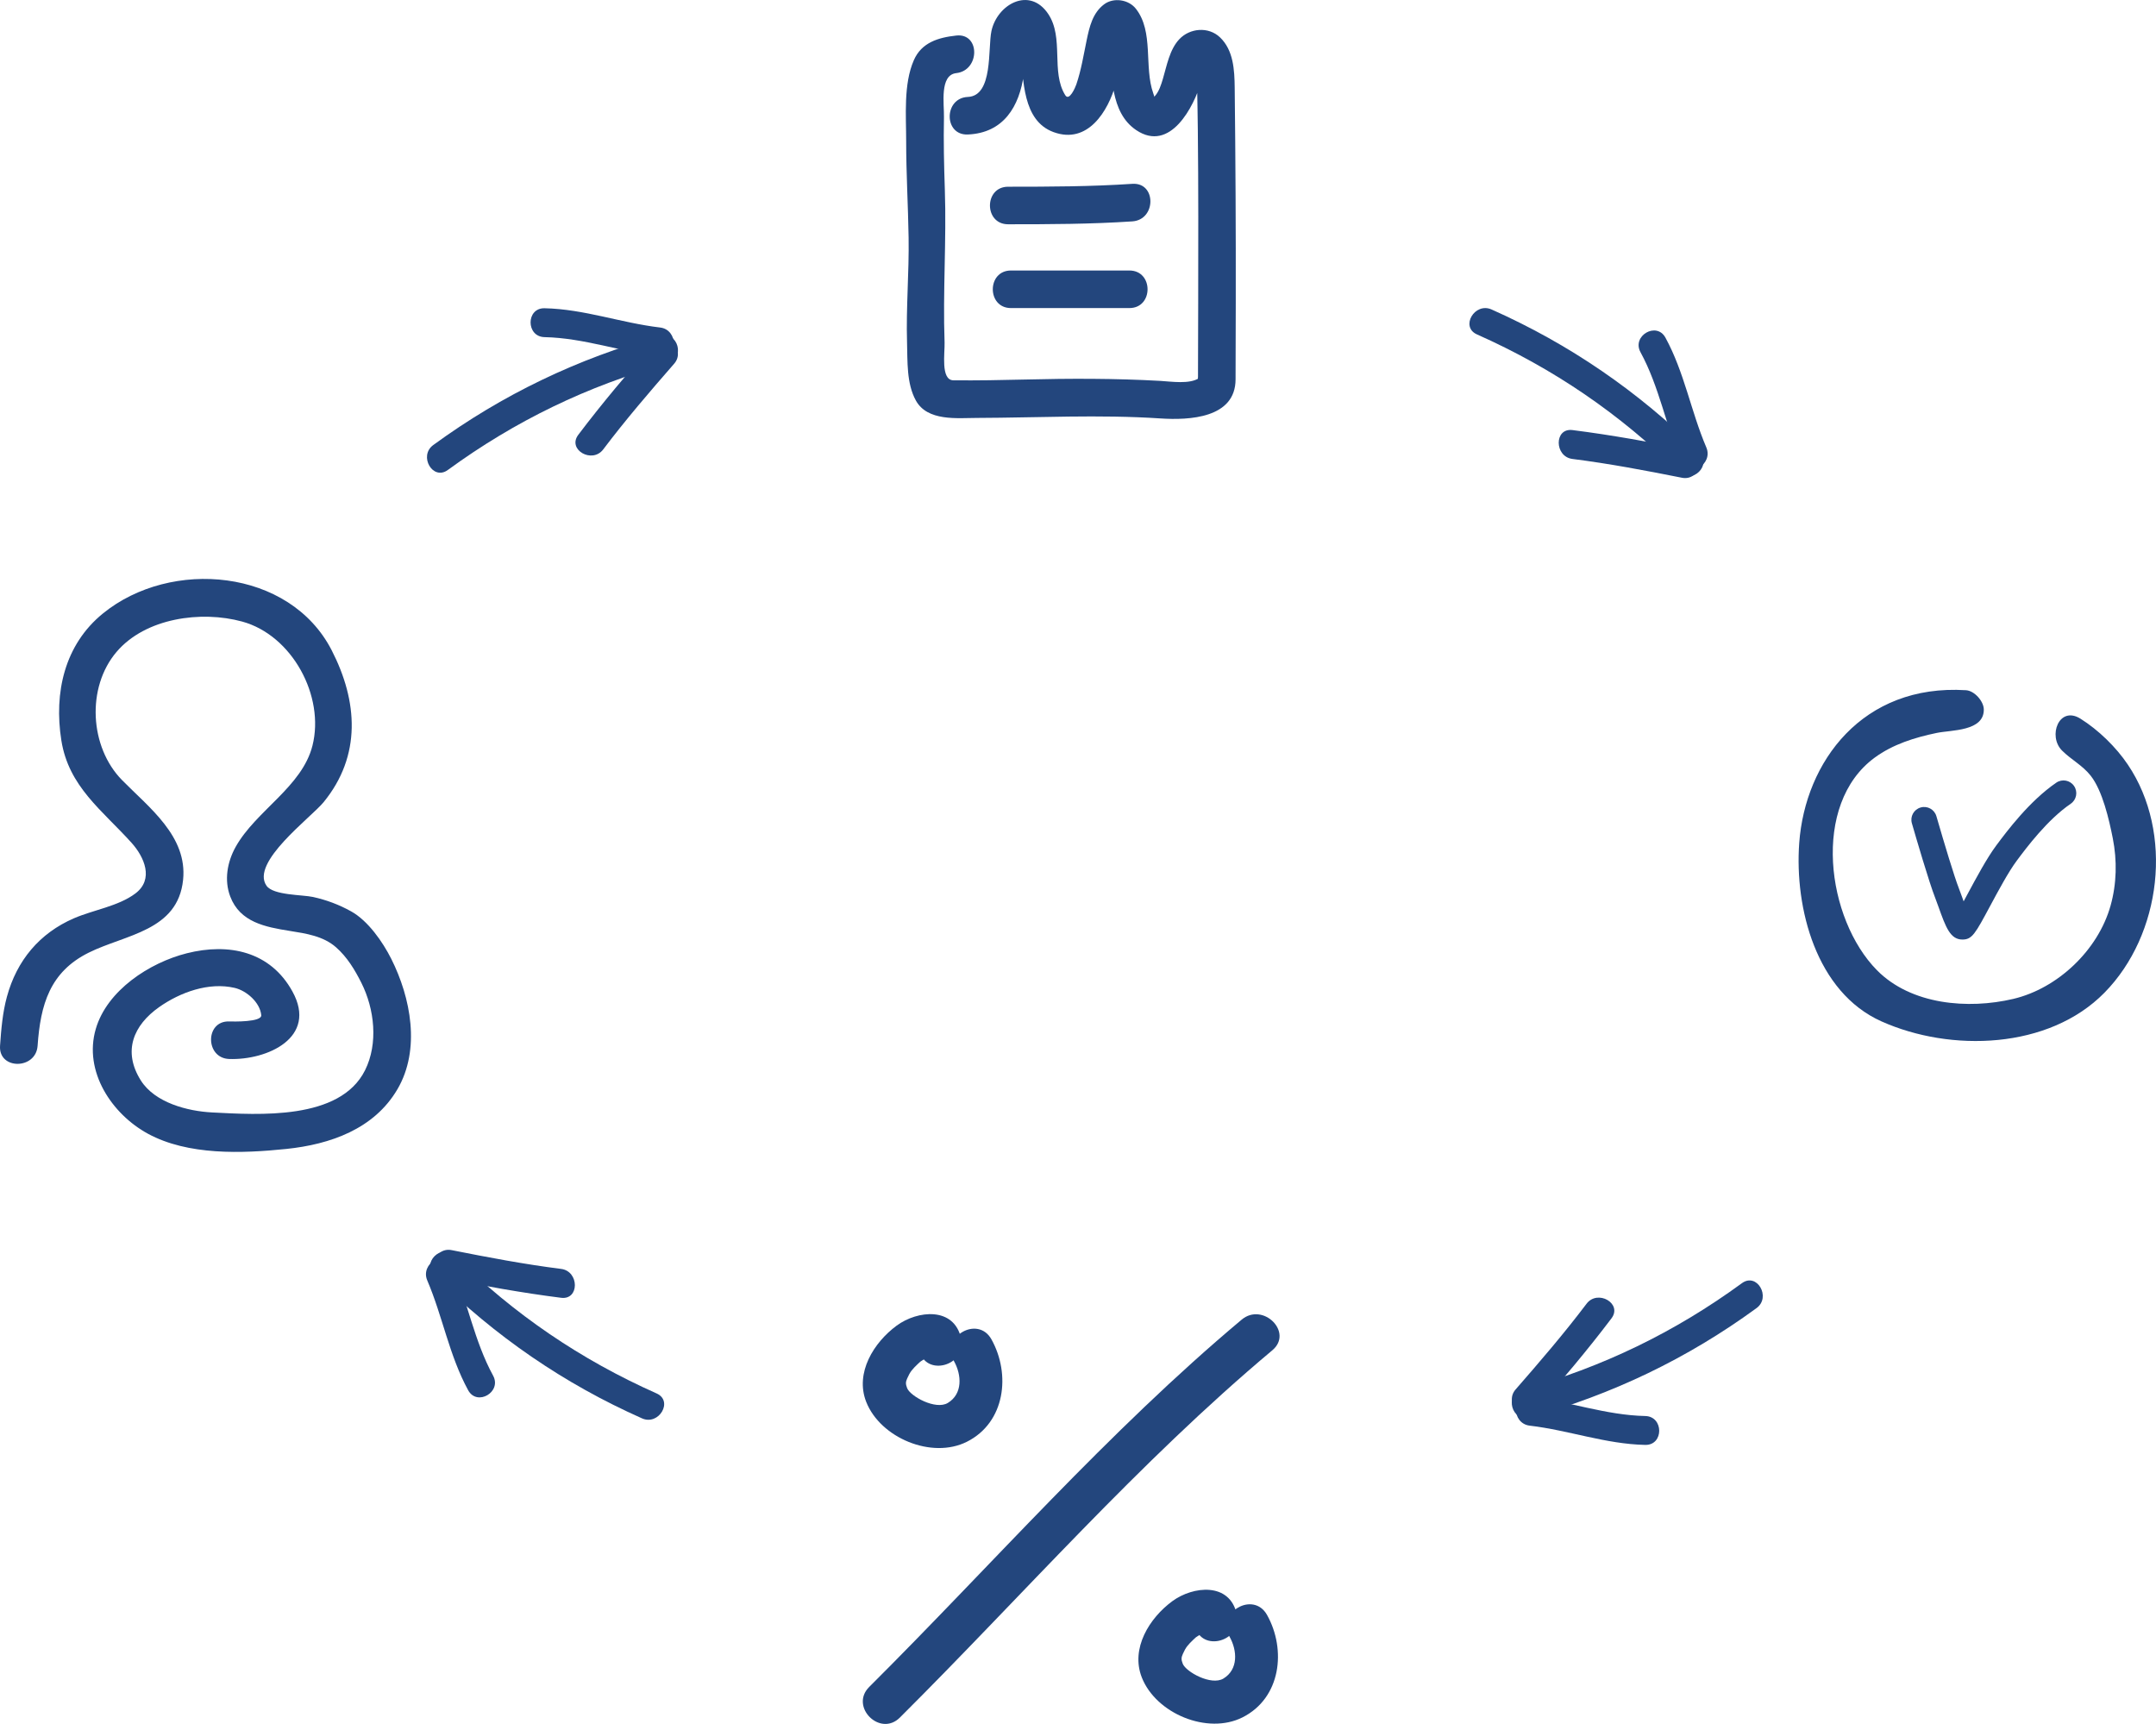 <?xml version="1.0" encoding="utf-8"?>
<!-- Generator: Adobe Illustrator 16.0.0, SVG Export Plug-In . SVG Version: 6.00 Build 0)  -->
<!DOCTYPE svg PUBLIC "-//W3C//DTD SVG 1.1//EN" "http://www.w3.org/Graphics/SVG/1.1/DTD/svg11.dtd">
<svg version="1.1" xmlns="http://www.w3.org/2000/svg" xmlns:xlink="http://www.w3.org/1999/xlink" x="0px" y="0px"
	 width="253.498px" height="202.689px" viewBox="0 0 253.498 202.689" enable-background="new 0 0 253.498 202.689"
	 xml:space="preserve">
<g id="Layer_1">
	<g>
		<g id="Layer_1_3_">
			<g>
				<g>
					<path fill="#23467D" d="M244.619,84.5c-2.517-1.575-3.87,2.036-2.175,3.74c1.068,1.071,2.416,1.742,3.37,2.956
						c1.401,1.775,2.172,5.188,2.604,7.368c0.518,2.624,0.461,5.336-0.262,7.918c-1.473,5.254-6.238,9.74-11.445,10.964
						c-5.312,1.248-12.004,0.697-16.02-3.371c-5.927-6.004-7.762-19.504-0.27-24.996c2.154-1.58,4.711-2.367,7.295-2.906
						c1.711-0.356,5.587-0.172,5.535-2.777c-0.02-0.952-1.094-2.181-2.095-2.245c-12.176-0.763-18.913,8.431-19.607,17.961
						c-0.56,7.675,2.004,17.548,9.67,20.976c8.149,3.644,19.659,3.296,26.214-3.368c6.727-6.834,8.162-18.796,2.758-26.814
						C248.802,87.838,246.73,85.823,244.619,84.5z"/>
				</g>
				<g>
					<g>
						<path fill="#23467D" d="M230.739,110.466c-1.439,0-1.959-1.454-2.822-3.863c-0.141-0.393-0.275-0.764-0.391-1.062
							c-0.703-1.783-2.268-7.142-2.73-8.742c-0.233-0.796,0.227-1.629,1.023-1.858c0.793-0.235,1.629,0.228,1.859,1.025
							c0.936,3.231,2.119,7.155,2.64,8.474c0.128,0.322,0.271,0.725,0.424,1.149c0.042,0.114,0.089,0.244,0.138,0.385
							c0.162-0.298,0.326-0.603,0.479-0.887c1.009-1.878,2.264-4.216,3.357-5.682c1.271-1.702,3.893-5.213,7.059-7.385
							c0.685-0.468,1.619-0.294,2.088,0.391c0.469,0.683,0.295,1.616-0.389,2.087c-2.759,1.89-5.177,5.131-6.341,6.688
							c-0.973,1.304-2.169,3.531-3.129,5.32C232.245,109.783,231.88,110.466,230.739,110.466z"/>
					</g>
				</g>
			</g>
		</g>
		<g>
			<g>
				<path fill="#23467D" d="M4.421,122.955c0.338-4.857,1.449-8.682,6.008-10.947c4.328-2.15,10.479-2.539,11.099-8.562
					c0.528-5.12-3.985-8.474-7.181-11.729c-3.806-3.874-4.207-10.873-0.65-15.063c3.406-4.012,9.971-4.892,14.779-3.574
					c5.878,1.61,9.73,8.767,8.264,14.585c-1.227,4.863-6.648,7.639-9.031,11.905c-0.991,1.775-1.371,3.915-0.635,5.844
					c1.15,3.017,4.112,3.578,6.995,4.037c1.911,0.305,3.947,0.605,5.444,1.928c1.302,1.146,2.203,2.637,2.973,4.171
					c1.551,3.085,2.006,7.14,0.434,10.287c-2.95,5.909-12.527,5.232-17.982,4.958c-2.875-0.146-6.731-1.137-8.387-3.774
					c-2.158-3.437-0.854-6.49,2.165-8.615c2.479-1.746,5.844-2.964,8.878-2.255c1.4,0.328,2.978,1.707,3.123,3.206
					c0.082,0.835-3.33,0.753-3.768,0.739c-2.849-0.098-2.839,4.318,0,4.414c4.452,0.152,10.425-2.499,7.44-7.928
					c-2.596-4.722-7.466-5.75-12.426-4.501c-4.381,1.103-9.375,4.356-10.7,8.888c-1.471,5.034,1.913,10.034,6.125,12.326
					c4.723,2.57,11.076,2.33,16.275,1.792c5.156-0.533,10.328-2.339,13.068-7.022c2.741-4.682,1.57-10.758-0.729-15.332
					c-0.997-1.983-2.728-4.477-4.72-5.581c-1.436-0.796-2.883-1.338-4.486-1.692c-1.233-0.271-4.651-0.183-5.453-1.31
					c-1.945-2.743,5.222-8.021,6.706-9.835c4.469-5.464,4.028-11.877,0.944-17.871c-4.945-9.606-18.889-10.812-26.877-4.327
					c-4.549,3.691-5.785,9.345-4.904,14.928c0.864,5.458,4.805,8.214,8.262,12.055c1.502,1.671,2.648,4.29,0.443,5.949
					c-1.998,1.505-4.934,1.929-7.215,2.915c-4.067,1.758-6.727,4.971-7.885,9.215c-0.512,1.868-0.678,3.853-0.811,5.777
					C-0.188,125.799,4.228,125.78,4.421,122.955L4.421,122.955z"/>
			</g>
		</g>
		<g>
			<g>
				<g>
					<path fill="#23467D" d="M112.437,4.179c-2.098,0.23-4.08,0.809-4.992,2.902c-1.229,2.815-0.9,6.531-0.9,9.521
						c0,3.779,0.227,7.555,0.287,11.333c0.065,4.116-0.307,8.209-0.184,12.327c0.066,2.22-0.071,4.82,1.037,6.826
						c1.359,2.469,4.873,2.056,7.193,2.049c7.203-0.023,14.361-0.416,21.561,0.06c3.383,0.224,8.829-0.023,8.836-4.595
						c0.004-2.987,0.017-5.977,0.023-8.965c0.016-8.448-0.028-16.893-0.125-25.338c-0.025-2.07-0.139-4.394-1.73-5.909
						c-1.358-1.295-3.551-1.092-4.787,0.225c-1.149,1.222-1.467,3.122-1.931,4.673c-0.216,0.715-0.452,1.483-0.966,2.043
						c-0.076,0.083,0.094,0.351-0.16-0.359c-1.113-3.114,0.092-7.229-2.045-9.946c-0.855-1.089-2.626-1.357-3.741-0.514
						c-1.343,1.015-1.716,2.632-2.044,4.204c-0.364,1.753-0.639,3.515-1.219,5.216c-0.121,0.357-0.832,2.013-1.301,1.257
						c-1.714-2.754-0.119-6.729-1.999-9.547c-2.19-3.281-6.007-1.133-6.678,2.007c-0.438,2.054,0.226,7.623-2.776,7.748
						c-2.837,0.12-2.848,4.535,0,4.416c4.189-0.176,6.07-3.274,6.586-7.106c0.2-1.492,0.209-3.038,0.594-4.499
						c0.172-0.646-0.705,0.912-1.389-0.114c0.344,0.519,0.355,1.433,0.419,2.046c0.339,3.196,0.188,8.046,3.869,9.393
						c4.015,1.469,6.419-2.435,7.324-5.696c0.462-1.67,0.675-3.398,1.081-5.08c0.01-0.034,0.166-0.639,0.176-0.662
						c0.038-0.074,0.076-0.148,0.117-0.222c-0.558,0.669-1.312,0.708-2.266,0.12c-0.493-0.413-0.212-0.369-0.074,0.18
						c0.107,0.417,0.146,0.848,0.189,1.275c0.342,3.3,0.067,7.77,3.178,9.853c4,2.681,6.787-2.773,7.639-5.712
						c0.201-0.694,0.363-1.415,0.713-2.053c-0.494,0.031-0.992,0.062-1.484,0.093c0.107,0.325,0.181,0.659,0.219,1.001
						c0.062,0.552,0.061,1.115,0.071,1.672c0.03,1.658,0.064,3.317,0.081,4.977c0.074,6.787,0.055,13.574,0.043,20.361
						c-0.005,2.59-0.014,5.183-0.021,7.773c0,0.293-0.002,0.586-0.002,0.879c0,0.654-0.154,0.352,0.138,0.153
						c-1.115,0.76-3.298,0.409-4.558,0.338c-5.332-0.3-10.621-0.293-15.957-0.159c-2.795,0.068-5.589,0.12-8.385,0.09
						c-1.523-0.017-0.99-3.264-1.035-4.449c-0.215-5.992,0.234-11.979,0.03-17.982c-0.095-2.84-0.163-5.679-0.102-8.52
						c0.033-1.508-0.542-4.947,1.446-5.166C115.233,8.285,115.264,3.865,112.437,4.179L112.437,4.179z"/>
				</g>
			</g>
			<g>
				<g>
					<path fill="#23467D" d="M118.531,26.369c4.871,0,9.741-0.015,14.603-0.34c2.828-0.188,2.846-4.605,0-4.415
						c-4.861,0.325-9.731,0.339-14.603,0.34C115.685,21.955,115.685,26.369,118.531,26.369L118.531,26.369z"/>
				</g>
			</g>
			<g>
				<g>
					<path fill="#23467D" d="M118.866,36.221c4.643,0,9.283,0,13.926,0c2.848,0,2.848-4.417,0-4.417c-4.643,0-9.283,0-13.926,0
						C116.019,31.804,116.019,36.221,118.866,36.221L118.866,36.221z"/>
				</g>
			</g>
		</g>
		<g>
			<g>
				<g>
					<path fill="#23467D" d="M113.011,157.383c-0.824-3.779-5.137-3.325-7.576-1.53c-2.694,1.981-4.93,5.553-3.589,8.968
						c1.671,4.247,7.721,6.766,11.841,4.691c4.52-2.273,5.168-7.952,2.883-12.042c-1.602-2.868-6.005-0.3-4.399,2.57
						c0.902,1.614,1.038,3.841-0.729,4.909c-1.433,0.866-4.409-0.788-4.784-1.741c-0.2-0.514-0.169-0.741,0.007-1.141
						c0.354-0.811,0.609-1.081,1.241-1.691c0.362-0.352,0.271-0.251,0.523-0.425c0.139-0.09,0.279-0.175,0.424-0.257
						c0.647-0.374-0.426,0.121,0.225-0.117c0.547-0.198,0.236-0.061-0.091-0.119c-0.229-0.073-0.429-0.197-0.598-0.369
						c-0.111-0.097-0.399-0.856-0.29-0.35C108.798,161.948,113.71,160.586,113.011,157.383L113.011,157.383z"/>
				</g>
			</g>
			<g>
				<g>
					<path fill="#23467D" d="M145.417,189.789c-0.825-3.781-5.139-3.325-7.578-1.532c-2.693,1.982-4.931,5.554-3.587,8.969
						c1.669,4.247,7.722,6.764,11.839,4.692c4.52-2.275,5.172-7.953,2.885-12.043c-1.604-2.868-6.006-0.299-4.4,2.571
						c0.902,1.614,1.038,3.838-0.73,4.907c-1.433,0.868-4.406-0.787-4.781-1.74c-0.202-0.514-0.169-0.741,0.006-1.141
						c0.354-0.812,0.611-1.082,1.242-1.692c0.363-0.351,0.271-0.251,0.523-0.423c0.138-0.092,0.279-0.178,0.425-0.257
						c0.646-0.376-0.427,0.12,0.224-0.118c0.546-0.198,0.236-0.061-0.092-0.12c-0.229-0.074-0.428-0.196-0.596-0.37
						c-0.113-0.096-0.402-0.854-0.292-0.35C141.204,194.354,146.114,192.991,145.417,189.789L145.417,189.789z"/>
				</g>
			</g>
			<g>
				<g>
					<path fill="#23467D" d="M145.993,155.156c-15.73,13.181-29.277,28.729-43.793,43.183c-2.327,2.32,1.275,5.923,3.605,3.602
						c14.513-14.453,28.06-30.001,43.79-43.181C152.116,156.648,148.492,153.062,145.993,155.156L145.993,155.156z"/>
				</g>
			</g>
		</g>
		<g>
			<g>
				<g>
					<path fill="#23467D" d="M52.655,55.257c7.907-5.774,16.424-9.894,25.861-12.508c2.107-0.584,1.211-3.862-0.902-3.277
						c-9.702,2.688-18.54,6.913-26.674,12.854C49.19,53.603,50.884,56.552,52.655,55.257L52.655,55.257z"/>
				</g>
			</g>
			<g>
				<g>
					<path fill="#23467D" d="M77.612,38.506c-4.59-0.54-8.926-2.166-13.586-2.264c-2.191-0.046-2.188,3.35,0,3.396
						c4.629,0.097,9.009,1.727,13.586,2.265C79.784,42.157,79.761,38.759,77.612,38.506L77.612,38.506z"/>
				</g>
			</g>
			<g>
				<g>
					<path fill="#23467D" d="M76.864,40.363c-3.062,3.503-6.066,7.046-8.871,10.76c-1.32,1.749,1.631,3.438,2.934,1.714
						c2.629-3.481,5.471-6.789,8.339-10.074C80.7,41.123,78.307,38.709,76.864,40.363L76.864,40.363z"/>
				</g>
			</g>
		</g>
		<g>
			<g>
				<g>
					<path fill="#23467D" d="M173.659,39.318c8.949,3.979,16.771,9.309,23.74,16.189c1.561,1.54,3.963-0.861,2.401-2.401
						c-7.161-7.072-15.226-12.629-24.427-16.721C173.392,35.504,171.662,38.432,173.659,39.318L173.659,39.318z"/>
				</g>
			</g>
			<g>
				<g>
					<path fill="#23467D" d="M200.626,52.604c-1.814-4.25-2.574-8.814-4.807-12.907c-1.05-1.923-3.982-0.209-2.932,1.715
						c2.216,4.063,2.996,8.671,4.807,12.907C198.553,56.328,201.479,54.596,200.626,52.604L200.626,52.604z"/>
				</g>
			</g>
			<g>
				<g>
					<path fill="#23467D" d="M198.66,52.895c-4.571-0.91-9.146-1.745-13.771-2.33c-2.17-0.274-2.145,3.126,0,3.397
						c4.321,0.546,8.596,1.358,12.867,2.208C199.896,56.595,200.808,53.32,198.66,52.895L198.66,52.895z"/>
				</g>
			</g>
		</g>
		<g>
			<g>
				<g>
					<path fill="#23467D" d="M204.814,150.867c-7.907,5.775-16.424,9.896-25.86,12.51c-2.107,0.584-1.212,3.859,0.902,3.275
						c9.702-2.688,18.539-6.912,26.672-12.852C208.279,152.523,206.587,149.574,204.814,150.867L204.814,150.867z"/>
				</g>
			</g>
			<g>
				<g>
					<path fill="#23467D" d="M179.858,167.619c4.59,0.538,8.924,2.167,13.586,2.264c2.191,0.047,2.188-3.351,0-3.396
						c-4.631-0.096-9.011-1.728-13.586-2.264C177.685,163.966,177.71,167.366,179.858,167.619L179.858,167.619z"/>
				</g>
			</g>
			<g>
				<g>
					<path fill="#23467D" d="M180.606,165.763c3.061-3.503,6.065-7.047,8.869-10.76c1.322-1.749-1.631-3.44-2.932-1.715
						c-2.63,3.481-5.471,6.788-8.339,10.072C176.771,165.003,179.162,167.415,180.606,165.763L180.606,165.763z"/>
				</g>
			</g>
		</g>
		<g>
			<g>
				<g>
					<path fill="#23467D" d="M77.204,163.832c-8.947-3.979-16.771-9.309-23.738-16.188c-1.559-1.54-3.963,0.862-2.402,2.401
						c7.162,7.072,15.225,12.631,24.426,16.719C77.474,167.646,79.201,164.72,77.204,163.832L77.204,163.832z"/>
				</g>
			</g>
			<g>
				<g>
					<path fill="#23467D" d="M50.237,150.545c1.816,4.252,2.574,8.815,4.807,12.908c1.049,1.924,3.983,0.209,2.934-1.715
						c-2.218-4.063-2.996-8.67-4.807-12.906C52.312,146.822,49.386,148.554,50.237,150.545L50.237,150.545z"/>
				</g>
			</g>
			<g>
				<g>
					<path fill="#23467D" d="M52.204,150.257c4.57,0.909,9.147,1.745,13.771,2.329c2.17,0.275,2.143-3.125,0-3.396
						c-4.323-0.546-8.598-1.357-12.867-2.207C50.97,146.557,50.059,149.828,52.204,150.257L52.204,150.257z"/>
				</g>
			</g>
		</g>
	</g>
</g>
<g id="Layer_2">
</g>
</svg>
